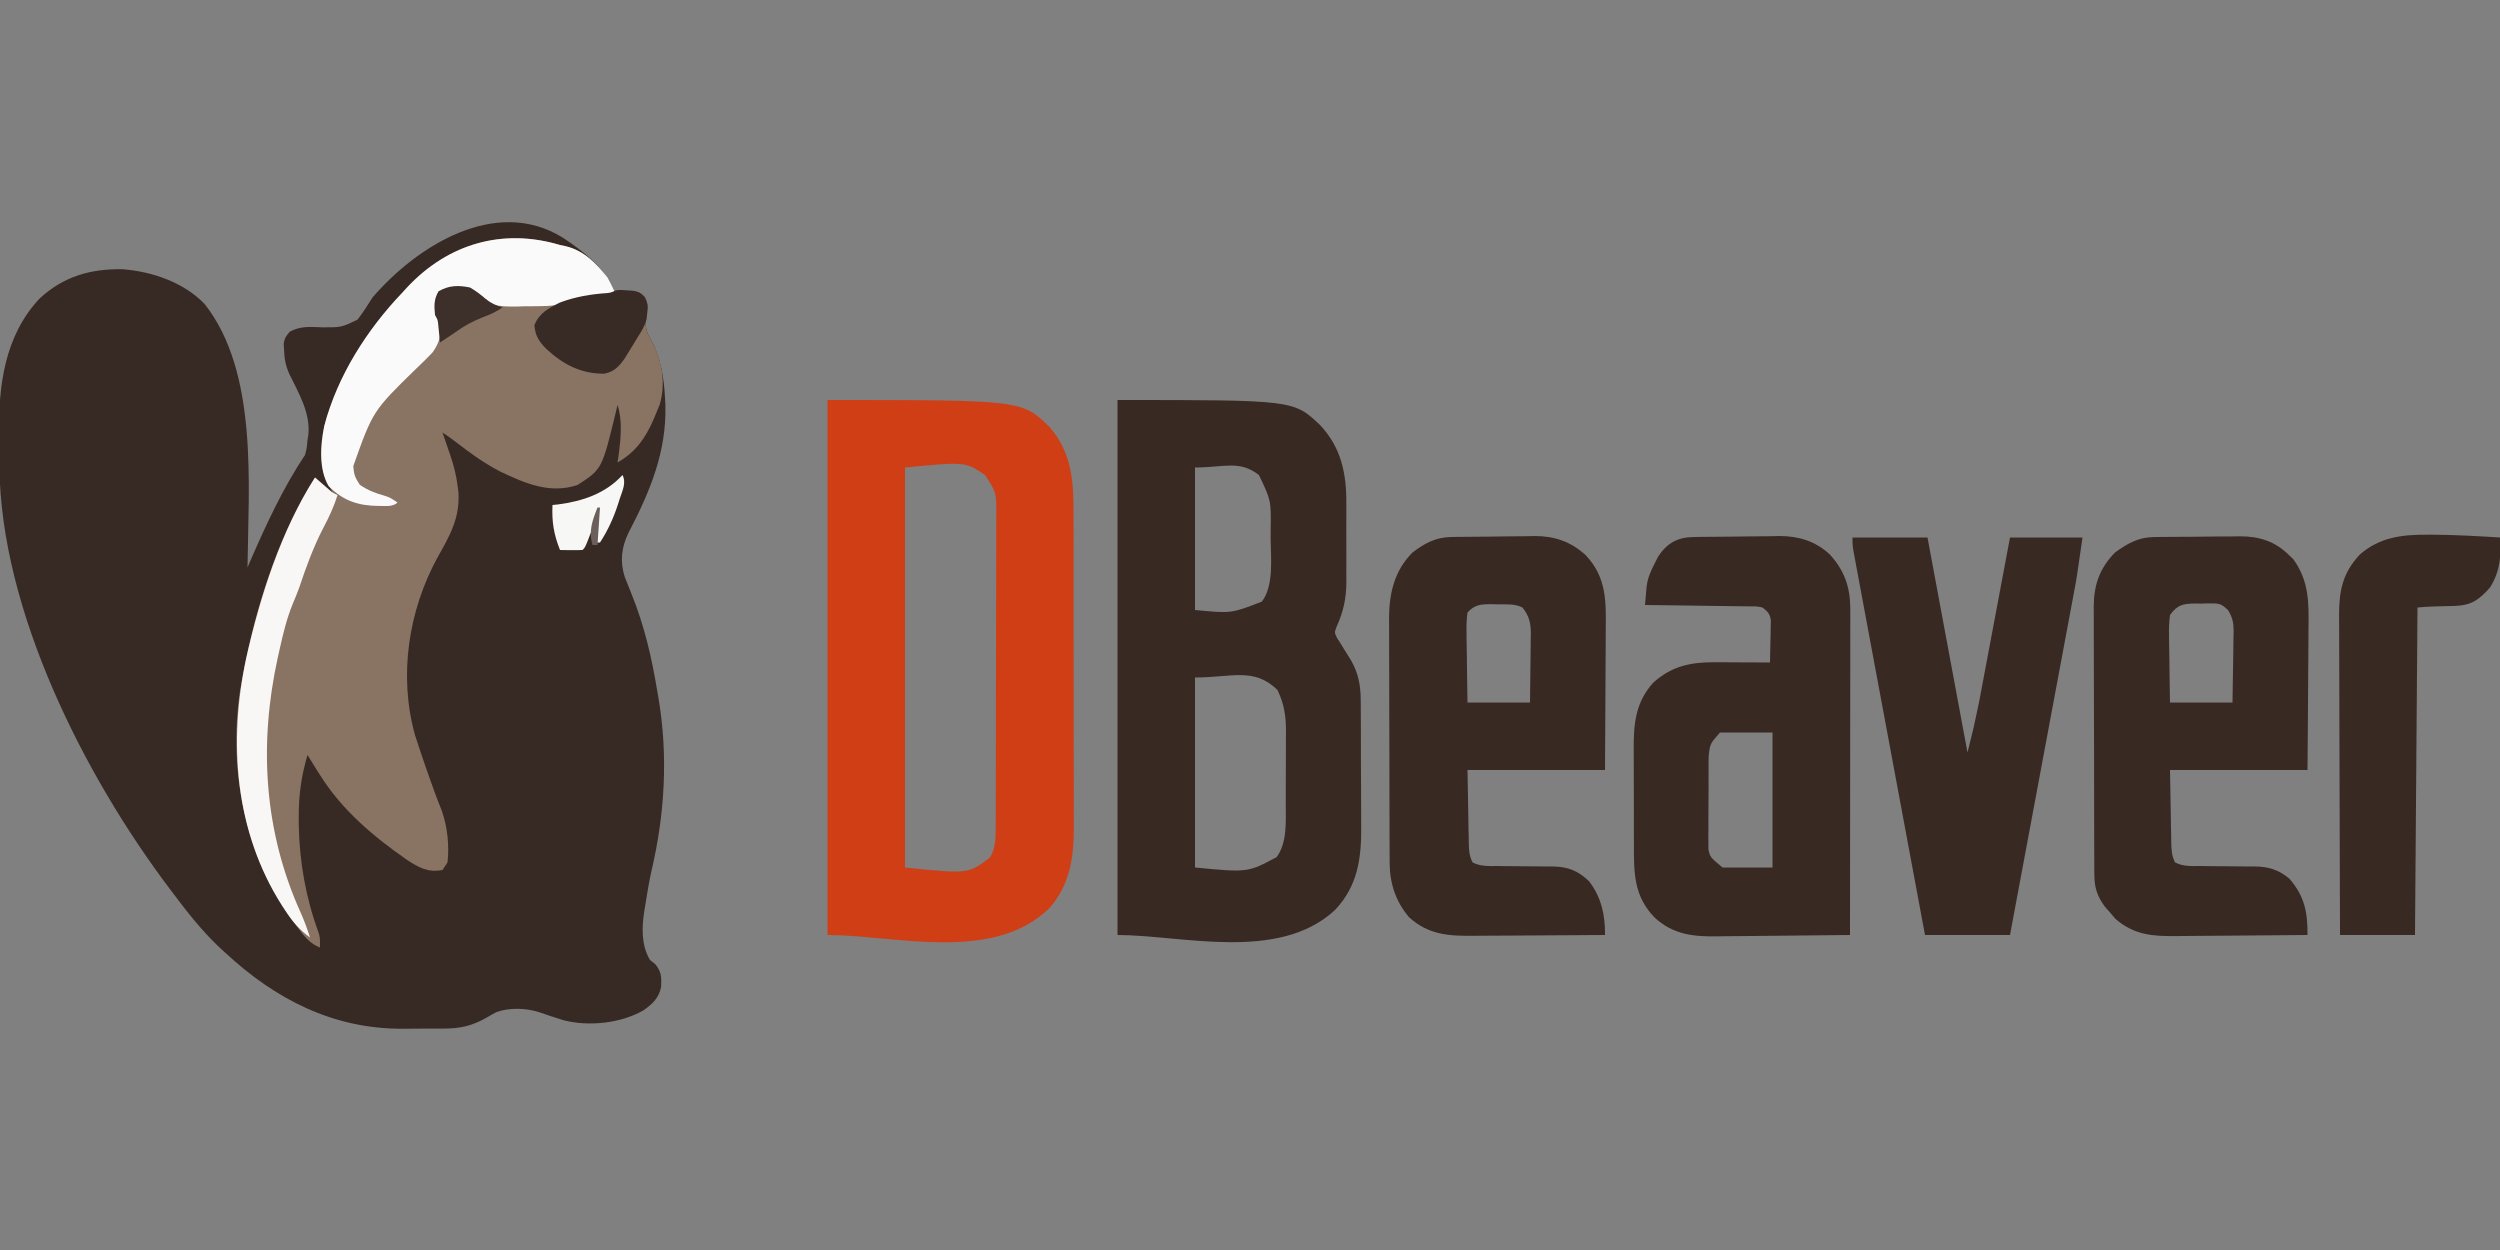 <?xml version="1.0" encoding="UTF-8"?>
<svg version="1.1" xmlns="http://www.w3.org/2000/svg" width="1000" height="500">
<rect width="100%" height="100%" fill="#808080" stroke="none"/>
<path d="M0 0 C7.742 5.073 16.987 12.009 20 21 C20.759 21.026 21.519 21.052 22.301 21.078 C23.295 21.135 24.289 21.192 25.312 21.25 C26.792 21.32 26.792 21.32 28.301 21.391 C31 22 31 22 32.891 23.75 C34.254 26.515 34.042 27.761 33.438 30.75 C32.792 35.505 33.507 37.803 35.879 41.875 C39.395 48.54 40.603 56.541 41 64 C41.079 65.446 41.079 65.446 41.16 66.922 C41.689 85.763 34.943 101.759 26.418 118.074 C23.566 123.959 22.895 129.616 24.941 135.883 C25.804 138.085 26.682 140.281 27.57 142.473 C32.817 155.418 35.751 168.267 38 182 C38.18 183.03 38.18 183.03 38.364 184.082 C42.297 207.065 40.943 230.589 35.637 253.154 C34.61 257.741 33.843 262.357 33.125 267 C32.993 267.783 32.861 268.566 32.725 269.372 C31.703 276.094 31.442 282.979 35 289 C35.701 289.557 36.403 290.114 37.125 290.688 C39.612 293.755 39.638 295.883 39.441 299.754 C38.554 304.271 35.893 306.675 32.309 309.184 C23.278 314.33 10.604 315.674 0.594 313.137 C-2.631 312.156 -5.818 311.111 -9 310 C-14.403 308.199 -20.888 307.942 -26.32 309.789 C-27.565 310.429 -28.793 311.105 -29.988 311.832 C-36.124 315.394 -40.898 316.46 -47.906 316.434 C-48.749 316.439 -49.591 316.444 -50.459 316.449 C-52.237 316.456 -54.016 316.455 -55.794 316.446 C-58.465 316.438 -61.134 316.466 -63.805 316.498 C-91.803 316.612 -114.799 304.738 -135 286 C-135.895 285.176 -136.789 284.353 -137.711 283.504 C-144.565 276.92 -150.317 269.587 -156 262 C-156.626 261.173 -156.626 261.173 -157.265 260.329 C-191.398 215.026 -224.662 149.308 -225.238 91.637 C-225.246 90.846 -225.254 90.055 -225.263 89.24 C-225.277 87.569 -225.287 85.897 -225.295 84.225 C-225.307 82.553 -225.327 80.881 -225.357 79.209 C-225.706 59.558 -223.215 39.39 -209.188 24.438 C-199.612 15.575 -188.872 12.484 -175.98 12.688 C-164.19 13.613 -151.552 17.887 -143.188 26.562 C-121.586 53.849 -125.652 99.465 -126 132 C-125.49 130.811 -124.979 129.623 -124.453 128.398 C-118.267 114.218 -111.602 99.902 -103 87 C-102.286 84.315 -102.286 84.315 -102 81 C-101.888 80.346 -101.776 79.693 -101.66 79.02 C-100.794 70.193 -105.383 62.542 -109.152 54.834 C-110.683 51.523 -111.234 48.676 -111.375 45.062 C-111.424 44.208 -111.473 43.353 -111.523 42.473 C-111 40 -111 40 -109.117 37.688 C-104.632 35.259 -100.75 35.788 -95.75 35.938 C-88.439 35.939 -88.439 35.939 -82.008 32.887 C-79.798 30.025 -77.911 27.068 -76 24 C-58.307 3.416 -26.737 -16.528 0 0 Z " fill="#372923" transform="translate(225,95)"/>
<path d="M0 0 C0.791 0.17 1.583 0.34 2.398 0.516 C9.649 2.296 14.412 7.294 19 13 C20.285 15.82 20.285 15.82 21 18 C21.759 18.026 22.519 18.052 23.301 18.078 C24.295 18.135 25.289 18.192 26.312 18.25 C27.792 18.32 27.792 18.32 29.301 18.391 C32 19 32 19 33.891 20.75 C35.254 23.515 35.042 24.761 34.438 27.75 C33.792 32.503 34.506 34.8 36.875 38.871 C40.941 46.565 42.333 55.424 39.898 63.781 C39.409 65.028 38.901 66.268 38.375 67.5 C38.104 68.151 37.834 68.801 37.555 69.472 C34.197 77.247 30.375 82.786 23 87 C23.165 85.927 23.33 84.855 23.5 83.75 C24.301 77.355 25.055 70.165 23 64 C22.781 64.944 22.562 65.887 22.336 66.859 C16.798 89.686 16.798 89.686 7 96 C-4.034 99.678 -13.905 95.372 -23.844 90.648 C-30.202 87.378 -35.83 83.315 -41.469 78.953 C-43.263 77.569 -45.114 76.257 -47 75 C-46.476 76.52 -46.476 76.52 -45.941 78.07 C-45.482 79.422 -45.022 80.773 -44.562 82.125 C-44.332 82.79 -44.102 83.455 -43.865 84.141 C-42.532 88.082 -41.54 91.857 -41 96 C-40.875 96.946 -40.75 97.892 -40.621 98.867 C-39.986 109.277 -44.072 116.221 -49 125 C-60.605 146.241 -64.648 172.268 -57.984 196.082 C-57.577 197.313 -57.17 198.544 -56.75 199.812 C-56.53 200.484 -56.311 201.156 -56.084 201.848 C-55.406 203.904 -54.707 205.953 -54 208 C-53.777 208.645 -53.555 209.29 -53.325 209.955 C-51.406 215.472 -49.423 220.953 -47.25 226.375 C-45.033 232.804 -44.209 240.199 -45 247 C-45.66 247.99 -46.32 248.98 -47 250 C-52.843 251.096 -56.334 249.111 -61.203 245.953 C-74.796 236.461 -87.08 226.187 -96 212 C-96.505 211.209 -97.011 210.417 -97.531 209.602 C-98.704 207.745 -99.855 205.874 -101 204 C-103.44 212.323 -104.548 220.021 -104.5 228.688 C-104.497 229.844 -104.494 231 -104.491 232.191 C-104.226 246.741 -101.624 261.372 -96.562 275.041 C-96 277 -96 277 -96 281 C-100.066 279.471 -102.222 276.62 -104.75 273.25 C-105.403 272.384 -105.403 272.384 -106.069 271.501 C-125.809 244.779 -132.747 211.297 -128.043 178.578 C-123.214 149.661 -113.876 117.858 -98 93 C-95.69 94.98 -93.38 96.96 -91 99 C-91.66 97.68 -92.32 96.36 -93 95 C-96.852 86.808 -95.77 76.455 -93 68 C-86.174 49.388 -76.706 33.322 -63 19 C-62.354 18.291 -61.708 17.582 -61.043 16.852 C-44.574 -0.658 -22.795 -6.806 0 0 Z " fill="#897363" transform="translate(224,98)"/>
<path d="M0 0 C70.443 0 70.443 0 81 10 C89.42 18.889 91.622 29.363 91.531 41.281 C91.537 42.983 91.537 42.983 91.543 44.72 C91.546 47.103 91.538 49.486 91.521 51.87 C91.5 55.491 91.521 59.11 91.547 62.73 C91.544 65.06 91.539 67.389 91.531 69.719 C91.539 70.787 91.547 71.855 91.556 72.955 C91.475 79.548 90.38 84.609 87.661 90.635 C86.755 92.986 86.755 92.986 87.795 95.163 C88.193 95.77 88.59 96.376 89 97 C89.474 97.781 89.949 98.562 90.438 99.367 C91.477 101.035 92.518 102.702 93.562 104.367 C96.422 109.604 97.254 114.177 97.291 120.116 C97.297 120.801 97.304 121.487 97.311 122.193 C97.33 124.445 97.334 126.697 97.336 128.949 C97.342 130.529 97.349 132.108 97.356 133.687 C97.368 136.995 97.372 140.302 97.371 143.61 C97.37 147.822 97.398 152.033 97.432 156.245 C97.455 159.507 97.458 162.77 97.457 166.033 C97.46 167.584 97.468 169.135 97.484 170.686 C97.599 183.329 96.063 194.455 87 204 C64.4 224.993 25.546 214 0 214 C0 143.38 0 72.76 0 0 Z M31 27 C31 45.81 31 64.62 31 84 C45.482 85.404 45.482 85.404 57.739 80.646 C62.659 74.223 61.301 63.04 61.25 55.438 C61.258 54.27 61.265 53.103 61.273 51.9 C61.442 40.192 61.442 40.192 56.562 30 C48.785 23.929 42.57 27 31 27 Z M31 111 C31 136.08 31 161.16 31 187 C52.121 189.034 52.121 189.034 63.688 182.812 C67.92 176.967 67.307 168.653 67.301 161.781 C67.307 160.195 67.307 160.195 67.314 158.577 C67.319 156.352 67.32 154.126 67.316 151.901 C67.313 148.51 67.336 145.121 67.361 141.73 C67.364 139.56 67.364 137.389 67.363 135.219 C67.372 134.213 67.382 133.208 67.391 132.172 C67.351 126.083 66.616 121.527 64 116 C54.58 106.815 45.857 111 31 111 Z " fill="#382923" transform="translate(447,160)"/>
<path d="M0 0 C77.848 0 77.848 0 89 11 C97.641 21.173 98.449 32.162 98.404 45.082 C98.41 46.581 98.417 48.08 98.425 49.579 C98.443 53.625 98.442 57.67 98.436 61.716 C98.433 65.105 98.439 68.495 98.445 71.884 C98.459 79.886 98.457 87.889 98.446 95.891 C98.435 104.12 98.449 112.348 98.475 120.577 C98.498 127.667 98.504 134.757 98.498 141.847 C98.495 146.07 98.497 150.293 98.515 154.517 C98.53 158.491 98.526 162.465 98.507 166.44 C98.504 167.889 98.507 169.339 98.517 170.788 C98.598 182.881 97.011 193.564 88.984 203.031 C66.377 225.46 26.687 214 0 214 C0 143.38 0 72.76 0 0 Z M31 27 C31 79.8 31 132.6 31 187 C56.319 189.589 56.319 189.589 65 183 C67.075 179.368 67.254 176.184 67.267 172.048 C67.276 170.855 67.284 169.662 67.293 168.433 C67.292 166.482 67.292 166.482 67.291 164.492 C67.297 163.102 67.303 161.712 67.311 160.322 C67.329 156.554 67.333 152.785 67.335 149.017 C67.336 146.661 67.34 144.305 67.346 141.949 C67.364 133.727 67.372 125.505 67.371 117.283 C67.369 109.624 67.391 101.966 67.422 94.307 C67.448 87.726 67.459 81.145 67.458 74.564 C67.457 70.636 67.463 66.708 67.484 62.779 C67.503 59.085 67.504 55.391 67.489 51.696 C67.486 49.698 67.503 47.7 67.52 45.702 C67.553 36.998 67.553 36.998 63 30 C55.113 24.685 55.113 24.685 31 27 Z " fill="#D03E16" transform="translate(331,160)"/>
<path d="M0 0 C0.908 -0.016 1.817 -0.032 2.753 -0.049 C6.922 -0.093 11.092 -0.134 15.261 -0.157 C17.452 -0.174 19.643 -0.201 21.833 -0.239 C25.006 -0.294 28.178 -0.316 31.351 -0.331 C32.318 -0.353 33.285 -0.376 34.282 -0.399 C42.004 -0.376 48.651 1.624 54.418 6.967 C60.383 13.483 62.632 20.225 62.624 28.957 C62.626 30.684 62.626 30.684 62.628 32.446 C62.623 34.326 62.623 34.326 62.617 36.245 C62.617 37.585 62.617 38.926 62.618 40.267 C62.618 43.899 62.612 47.53 62.605 51.162 C62.599 54.961 62.598 58.759 62.597 62.557 C62.594 69.746 62.586 76.936 62.576 84.125 C62.564 92.311 62.559 100.497 62.554 108.684 C62.544 125.52 62.526 142.356 62.504 159.193 C54.071 159.309 45.639 159.398 37.206 159.452 C33.289 159.478 29.373 159.513 25.456 159.57 C21.67 159.625 17.883 159.654 14.096 159.667 C12.659 159.676 11.221 159.694 9.784 159.722 C-0.018 159.899 -8.129 159.118 -15.633 152.232 C-23.884 143.747 -23.961 134.596 -23.93 123.326 C-23.935 121.881 -23.94 120.437 -23.946 118.993 C-23.955 115.975 -23.952 112.958 -23.942 109.94 C-23.931 106.098 -23.951 102.257 -23.98 98.416 C-23.999 95.435 -23.998 92.455 -23.993 89.474 C-23.993 88.059 -23.998 86.644 -24.011 85.229 C-24.089 74.943 -23.371 66.195 -16.246 58.318 C-8.892 51.64 -1.352 50.052 8.433 50.095 C9.722 50.098 11.011 50.102 12.34 50.105 C13.686 50.113 15.032 50.122 16.379 50.13 C17.748 50.135 19.118 50.14 20.488 50.144 C23.827 50.156 27.165 50.172 30.504 50.193 C30.591 47.089 30.644 43.985 30.691 40.88 C30.716 39.999 30.741 39.118 30.767 38.21 C30.782 36.939 30.782 36.939 30.797 35.642 C30.82 34.472 30.82 34.472 30.844 33.278 C30.405 30.588 29.626 29.868 27.504 28.193 C25.311 27.723 25.311 27.723 22.849 27.76 C21.908 27.741 20.967 27.721 19.998 27.701 C18.985 27.694 17.973 27.688 16.929 27.681 C15.89 27.663 14.852 27.645 13.781 27.627 C10.459 27.573 7.138 27.539 3.816 27.505 C1.565 27.472 -0.685 27.438 -2.936 27.402 C-8.456 27.317 -13.976 27.248 -19.496 27.193 C-19.361 25.598 -19.219 24.003 -19.073 22.409 C-18.995 21.521 -18.917 20.633 -18.836 19.718 C-18.389 16.391 -17.291 13.787 -15.746 10.818 C-15.256 9.841 -14.767 8.864 -14.262 7.857 C-10.608 2.344 -6.508 0.105 0 0 Z M10.504 78.193 C6.495 82.731 6.495 82.731 5.97 87.72 C5.954 88.585 5.939 89.449 5.922 90.34 C5.927 91.261 5.932 92.182 5.937 93.13 C5.931 94.088 5.925 95.046 5.918 96.032 C5.911 98.053 5.915 100.074 5.927 102.094 C5.941 105.183 5.907 108.269 5.869 111.357 C5.868 113.323 5.87 115.289 5.875 117.255 C5.861 118.176 5.848 119.097 5.835 120.046 C5.847 120.911 5.86 121.775 5.873 122.666 C5.874 123.421 5.874 124.176 5.875 124.955 C6.548 128.054 6.548 128.054 11.504 132.193 C18.104 132.193 24.704 132.193 31.504 132.193 C31.504 114.373 31.504 96.553 31.504 78.193 C24.574 78.193 17.644 78.193 10.504 78.193 Z " fill="#382923" transform="translate(677.496,214.807)"/>
<path d="M0 0 C1.333 -0.024 1.333 -0.024 2.692 -0.049 C6.77 -0.093 10.848 -0.134 14.926 -0.157 C17.068 -0.174 19.21 -0.201 21.353 -0.239 C24.456 -0.294 27.558 -0.316 30.662 -0.331 C31.607 -0.353 32.552 -0.376 33.526 -0.399 C41.368 -0.375 47.881 1.812 53.75 7.154 C62.402 16.139 62.009 26.042 61.888 37.724 C61.883 39.327 61.879 40.93 61.876 42.533 C61.864 46.728 61.835 50.923 61.801 55.119 C61.765 60.165 61.752 65.211 61.734 70.257 C61.705 77.903 61.648 85.547 61.595 93.193 C43.445 93.193 25.295 93.193 6.595 93.193 C6.75 101.763 6.75 101.763 6.908 110.505 C6.933 112.305 6.958 114.105 6.983 115.96 C7.016 117.388 7.049 118.816 7.084 120.244 C7.093 121.354 7.093 121.354 7.103 122.487 C7.182 125.307 7.305 127.64 8.63 130.164 C11.798 131.822 15.062 131.613 18.552 131.599 C19.723 131.615 19.723 131.615 20.918 131.632 C23.415 131.666 25.911 131.682 28.408 131.693 C31.686 131.707 34.963 131.741 38.24 131.787 C38.987 131.784 39.734 131.781 40.504 131.777 C46.756 131.866 50.71 133.397 55.22 137.693 C60.153 144.094 61.699 151.291 61.595 159.193 C53.259 159.263 44.922 159.316 36.585 159.348 C32.713 159.364 28.842 159.385 24.97 159.419 C21.229 159.452 17.488 159.47 13.746 159.478 C12.324 159.483 10.901 159.494 9.479 159.51 C-0.736 159.622 -8.971 159.233 -16.799 152.068 C-22.094 145.884 -24.515 138.495 -24.545 130.445 C-24.551 129.519 -24.556 128.592 -24.562 127.638 C-24.563 126.633 -24.565 125.629 -24.566 124.594 C-24.571 123.527 -24.576 122.46 -24.581 121.36 C-24.595 117.832 -24.602 114.303 -24.608 110.775 C-24.613 108.317 -24.619 105.86 -24.625 103.402 C-24.635 98.248 -24.641 93.095 -24.645 87.941 C-24.65 81.351 -24.674 74.762 -24.703 68.173 C-24.721 63.095 -24.727 58.017 -24.728 52.939 C-24.731 50.511 -24.739 48.082 -24.752 45.654 C-24.769 42.249 -24.767 38.844 -24.761 35.438 C-24.77 34.444 -24.779 33.45 -24.789 32.426 C-24.73 22.421 -22.64 13.461 -15.405 6.193 C-10.57 2.512 -6.165 0.102 0 0 Z M6.595 30.193 C6.24 33.048 6.129 35.512 6.205 38.361 C6.21 39.156 6.216 39.95 6.222 40.769 C6.244 43.307 6.295 45.843 6.345 48.38 C6.366 50.101 6.384 51.822 6.4 53.542 C6.441 57.76 6.519 61.975 6.595 66.193 C14.845 66.193 23.095 66.193 31.595 66.193 C31.664 61.584 31.724 56.977 31.76 52.368 C31.775 50.802 31.796 49.236 31.822 47.669 C31.858 45.413 31.875 43.157 31.888 40.9 C31.904 40.204 31.919 39.508 31.935 38.791 C31.937 34.411 31.284 31.675 28.595 28.193 C25.466 26.628 22.153 26.967 18.72 26.943 C18 26.922 17.279 26.902 16.537 26.88 C12.203 26.848 9.541 26.91 6.595 30.193 Z " fill="#382923" transform="translate(580.405,214.807)"/>
<path d="M0 0 C0.915 -0.013 1.83 -0.026 2.773 -0.039 C3.76 -0.046 4.747 -0.054 5.765 -0.061 C6.785 -0.069 7.805 -0.077 8.856 -0.086 C11.017 -0.1 13.178 -0.11 15.339 -0.118 C18.629 -0.135 21.918 -0.179 25.208 -0.223 C27.31 -0.234 29.413 -0.242 31.515 -0.249 C32.492 -0.266 33.47 -0.284 34.477 -0.302 C42.311 -0.277 48.584 1.713 54.222 7.365 C55.019 8.128 55.019 8.128 55.831 8.907 C62.217 17.741 62.005 26.561 61.863 37.025 C61.855 38.648 61.849 40.272 61.845 41.896 C61.83 46.143 61.791 50.389 61.747 54.635 C61.698 59.745 61.68 64.854 61.657 69.964 C61.618 77.702 61.541 85.439 61.472 93.177 C43.322 93.177 25.172 93.177 6.472 93.177 C6.627 101.747 6.627 101.747 6.784 110.49 C6.809 112.289 6.834 114.089 6.86 115.944 C6.892 117.372 6.926 118.8 6.96 120.228 C6.97 121.338 6.97 121.338 6.979 122.471 C7.058 125.291 7.182 127.624 8.507 130.148 C11.674 131.806 14.938 131.597 18.429 131.583 C19.6 131.6 19.6 131.6 20.794 131.616 C23.291 131.65 25.787 131.666 28.284 131.677 C31.562 131.692 34.839 131.725 38.116 131.771 C38.864 131.768 39.611 131.765 40.38 131.762 C45.956 131.841 49.981 133.082 54.265 136.685 C60.338 143.727 61.538 150.115 61.472 159.177 C53.152 159.27 44.833 159.341 36.513 159.384 C32.649 159.405 28.786 159.433 24.922 159.479 C21.187 159.522 17.453 159.546 13.718 159.557 C12.299 159.564 10.88 159.578 9.461 159.6 C-0.257 159.743 -7.812 159.264 -15.341 152.74 C-16.062 151.894 -16.784 151.048 -17.528 150.177 C-18.25 149.352 -18.972 148.527 -19.716 147.677 C-22.682 143.585 -23.776 140.068 -23.796 135.036 C-23.804 134.023 -23.813 133.009 -23.821 131.965 C-23.82 130.864 -23.82 129.763 -23.819 128.629 C-23.825 127.461 -23.832 126.293 -23.839 125.089 C-23.858 121.227 -23.862 117.364 -23.864 113.501 C-23.867 112.168 -23.87 110.834 -23.874 109.5 C-23.892 102.514 -23.9 95.528 -23.899 88.542 C-23.897 82.045 -23.919 75.547 -23.95 69.049 C-23.976 63.459 -23.987 57.869 -23.986 52.279 C-23.985 48.946 -23.993 45.612 -24.012 42.279 C-24.032 38.557 -24.026 34.835 -24.014 31.113 C-24.025 30.018 -24.036 28.924 -24.048 27.796 C-23.976 19.088 -21.685 12.505 -15.528 6.177 C-10.525 2.594 -6.27 0.077 0 0 Z M6.472 31.177 C6.123 33.997 6.003 36.414 6.081 39.224 C6.087 39.995 6.093 40.766 6.098 41.561 C6.121 44.017 6.171 46.471 6.222 48.927 C6.242 50.595 6.26 52.263 6.277 53.931 C6.317 58.014 6.396 62.094 6.472 66.177 C14.722 66.177 22.972 66.177 31.472 66.177 C31.564 61.425 31.644 56.677 31.692 51.925 C31.712 50.31 31.739 48.695 31.774 47.081 C31.822 44.754 31.845 42.429 31.863 40.103 C31.883 39.385 31.904 38.667 31.925 37.927 C31.927 34.361 31.547 32.301 29.696 29.221 C27.357 27.071 26.6 26.545 23.503 26.548 C22.767 26.546 22.031 26.544 21.273 26.542 C20.513 26.566 19.754 26.59 18.972 26.615 C17.833 26.598 17.833 26.598 16.671 26.581 C11.818 26.645 9.477 27.002 6.472 31.177 Z " fill="#382923" transform="translate(861.528,214.823)"/>
<path d="M0 0 C9.9 0 19.8 0 30 0 C35.28 28.38 40.56 56.76 46 86 C48.519 75.946 48.519 75.946 50.626 65.845 C50.763 65.121 50.9 64.398 51.041 63.652 C51.482 61.316 51.919 58.978 52.355 56.641 C52.665 54.999 52.974 53.357 53.284 51.715 C54.091 47.435 54.894 43.154 55.696 38.872 C56.518 34.487 57.344 30.103 58.17 25.719 C59.784 17.147 61.393 8.573 63 0 C72.57 0 82.14 0 92 0 C89.75 15.75 89.75 15.75 88.734 21.188 C88.39 23.047 88.39 23.047 88.038 24.944 C87.79 26.262 87.542 27.581 87.294 28.9 C87.028 30.33 86.762 31.761 86.496 33.192 C85.781 37.028 85.064 40.864 84.345 44.699 C83.592 48.725 82.841 52.752 82.091 56.779 C80.673 64.383 79.252 71.986 77.831 79.589 C76.21 88.254 74.594 96.919 72.977 105.584 C69.655 123.39 66.328 141.195 63 159 C51.78 159 40.56 159 29 159 C25.216 138.712 21.434 118.425 17.657 98.136 C15.903 88.716 14.148 79.296 12.39 69.877 C10.859 61.669 9.329 53.46 7.802 45.251 C6.993 40.903 6.183 36.555 5.371 32.208 C4.607 28.118 3.845 24.028 3.086 19.938 C2.806 18.435 2.525 16.931 2.244 15.428 C1.86 13.38 1.48 11.332 1.101 9.283 C0.887 8.135 0.673 6.988 0.453 5.805 C0 3 0 3 0 0 Z " fill="#382923" transform="translate(741,215)"/>
<path d="M0 0 C0.765 0.002 1.53 0.004 2.318 0.006 C11.143 0.07 19.944 0.578 28.75 1.125 C29.258 8.677 28.822 14.605 24.75 21.125 C16.093 31.019 12.93 27.563 -4.25 29.125 C-4.58 72.355 -4.91 115.585 -5.25 160.125 C-15.15 160.125 -25.05 160.125 -35.25 160.125 C-35.318 142.27 -35.373 124.415 -35.405 106.561 C-35.421 98.27 -35.442 89.979 -35.476 81.688 C-35.506 74.46 -35.526 67.232 -35.532 60.004 C-35.536 56.179 -35.545 52.353 -35.567 48.528 C-35.588 44.923 -35.594 41.318 -35.589 37.713 C-35.591 35.768 -35.607 33.823 -35.623 31.878 C-35.589 22.17 -34.106 15.22 -27.34 7.953 C-19.314 0.932 -10.322 -0.064 0 0 Z " fill="#382923" transform="translate(971.25,213.875)"/>
<path d="M0 0 C0.791 0.17 1.583 0.34 2.398 0.516 C9.668 2.301 14.38 7.304 19 13 C20.06 14.969 21.078 16.963 22 19 C19.83 21.17 14.849 20.821 11.811 21.162 C8.784 21.53 6.04 21.986 3.162 23.012 C-2.405 24.752 -8.083 24.452 -13.875 24.5 C-15.116 24.541 -16.358 24.582 -17.637 24.625 C-24.814 24.686 -28.985 24.211 -34.381 19.358 C-36.649 17.456 -38.401 17.284 -41.312 17.438 C-42.544 17.467 -42.544 17.467 -43.801 17.496 C-46.451 18.103 -47.412 18.809 -49 21 C-49.38 25.654 -49.38 25.654 -48 30 C-47.634 35.583 -47.665 38.342 -51 43 C-53.082 45.235 -55.29 47.33 -57.5 49.438 C-74.836 66.354 -74.836 66.354 -82.688 88.438 C-82.437 91.842 -82.006 92.991 -80.062 95.938 C-76.788 98.143 -73.864 99.273 -70.086 100.324 C-68 101 -68 101 -65 103 C-66.888 104.888 -69.912 104.304 -72.438 104.375 C-80.736 104.316 -86.663 102.337 -92.562 96.438 C-96.602 89.587 -95.784 80.015 -94.312 72.438 C-89.039 52.298 -77.25 33.89 -63 19 C-62.354 18.291 -61.708 17.582 -61.043 16.852 C-44.574 -0.658 -22.795 -6.806 0 0 Z " fill="#FBFAFA" transform="translate(224,98)"/>
<path d="M0 0 C0.482 0.422 0.964 0.843 1.461 1.277 C2.093 1.825 2.724 2.373 3.375 2.938 C4.001 3.483 4.628 4.028 5.273 4.59 C6.956 6.07 6.956 6.07 9 7 C7.575 11.733 5.548 15.959 3.25 20.312 C-0.683 27.951 -3.548 35.749 -6.249 43.888 C-7.073 46.206 -8.02 48.453 -8.977 50.719 C-11.334 56.546 -12.757 62.501 -14.125 68.625 C-14.513 70.357 -14.513 70.357 -14.909 72.123 C-22.538 106.935 -20.421 141.782 -5.586 174.371 C-4.197 177.549 -3.033 180.692 -2 184 C-6.204 180.978 -9.058 177.537 -11.875 173.25 C-12.308 172.592 -12.74 171.933 -13.186 171.255 C-32.083 141.658 -34.759 105.76 -27.471 72.069 C-21.96 47.647 -13.529 21.184 0 0 Z " fill="#F8F7F6" transform="translate(126,191)"/>
<path d="M0 0 C1.334 0.102 1.334 0.102 2.695 0.207 C3.58 0.262 4.464 0.318 5.375 0.375 C7.82 1.02 7.82 1.02 9.648 2.793 C11.005 5.37 11.082 6.598 10.695 9.457 C10.61 10.198 10.525 10.939 10.438 11.703 C9.682 14.539 8.413 16.557 6.82 19.02 C6.265 19.94 5.709 20.86 5.137 21.809 C4.269 23.212 4.269 23.212 3.383 24.645 C2.807 25.586 2.23 26.527 1.637 27.496 C-0.664 30.692 -2.487 32.663 -6.406 33.488 C-15.745 33.61 -22.989 29.772 -29.77 23.488 C-32.691 20.446 -34.069 18.317 -34.43 14.082 C-32.441 9.209 -28.787 7.306 -24.18 5.02 C-17.946 2.685 -11.7 1.669 -5.078 1.23 C-2.631 0.959 -2.564 0.023 0 0 Z " fill="#382A24" transform="translate(248.18,115.98)"/>
<path d="M0 0 C1.624 3.247 -0.073 6.273 -1.125 9.562 C-1.351 10.282 -1.578 11.001 -1.811 11.742 C-3.598 17.212 -5.845 22.168 -9 27 C-9.66 27 -10.32 27 -11 27 C-10.67 23.37 -10.34 19.74 -10 16 C-10.349 16.927 -10.699 17.854 -11.059 18.809 C-11.514 20.006 -11.969 21.204 -12.438 22.438 C-12.89 23.632 -13.342 24.827 -13.809 26.059 C-15 29 -15 29 -16 30 C-17.519 30.072 -19.042 30.084 -20.562 30.062 C-21.389 30.053 -22.215 30.044 -23.066 30.035 C-24.024 30.018 -24.024 30.018 -25 30 C-27.479 23.757 -28.32 18.717 -28 12 C-26.909 11.888 -26.909 11.888 -25.797 11.773 C-15.969 10.488 -6.848 7.462 0 0 Z " fill="#F7F7F6" transform="translate(249,190)"/>
<path d="M0 0 C2.321 1.319 4.217 2.793 6.238 4.531 C8.328 6.273 10.412 7.191 13 8 C10.331 9.779 8.16 10.77 5.188 11.875 C1.052 13.496 -2.392 15.376 -6 18 C-7.122 18.755 -8.247 19.505 -9.375 20.25 C-10.241 20.828 -11.107 21.405 -12 22 C-12.061 21.374 -12.121 20.747 -12.184 20.102 C-12.309 18.876 -12.309 18.876 -12.438 17.625 C-12.519 16.813 -12.6 16.001 -12.684 15.164 C-12.891 12.957 -12.891 12.957 -14 11 C-14.345 7.274 -14.485 4.861 -12.625 1.562 C-8.49 -0.899 -4.675 -0.956 0 0 Z " fill="#3D2F29" transform="translate(188,115)"/>
<path d="M0 0 C0.33 0 0.66 0 1 0 C0.67 4.95 0.34 9.9 0 15 C-0.66 15 -1.32 15 -2 15 C-3.611 9.287 -2.09 5.313 0 0 Z " fill="#6A5F5B" transform="translate(239,203)"/>
</svg>
